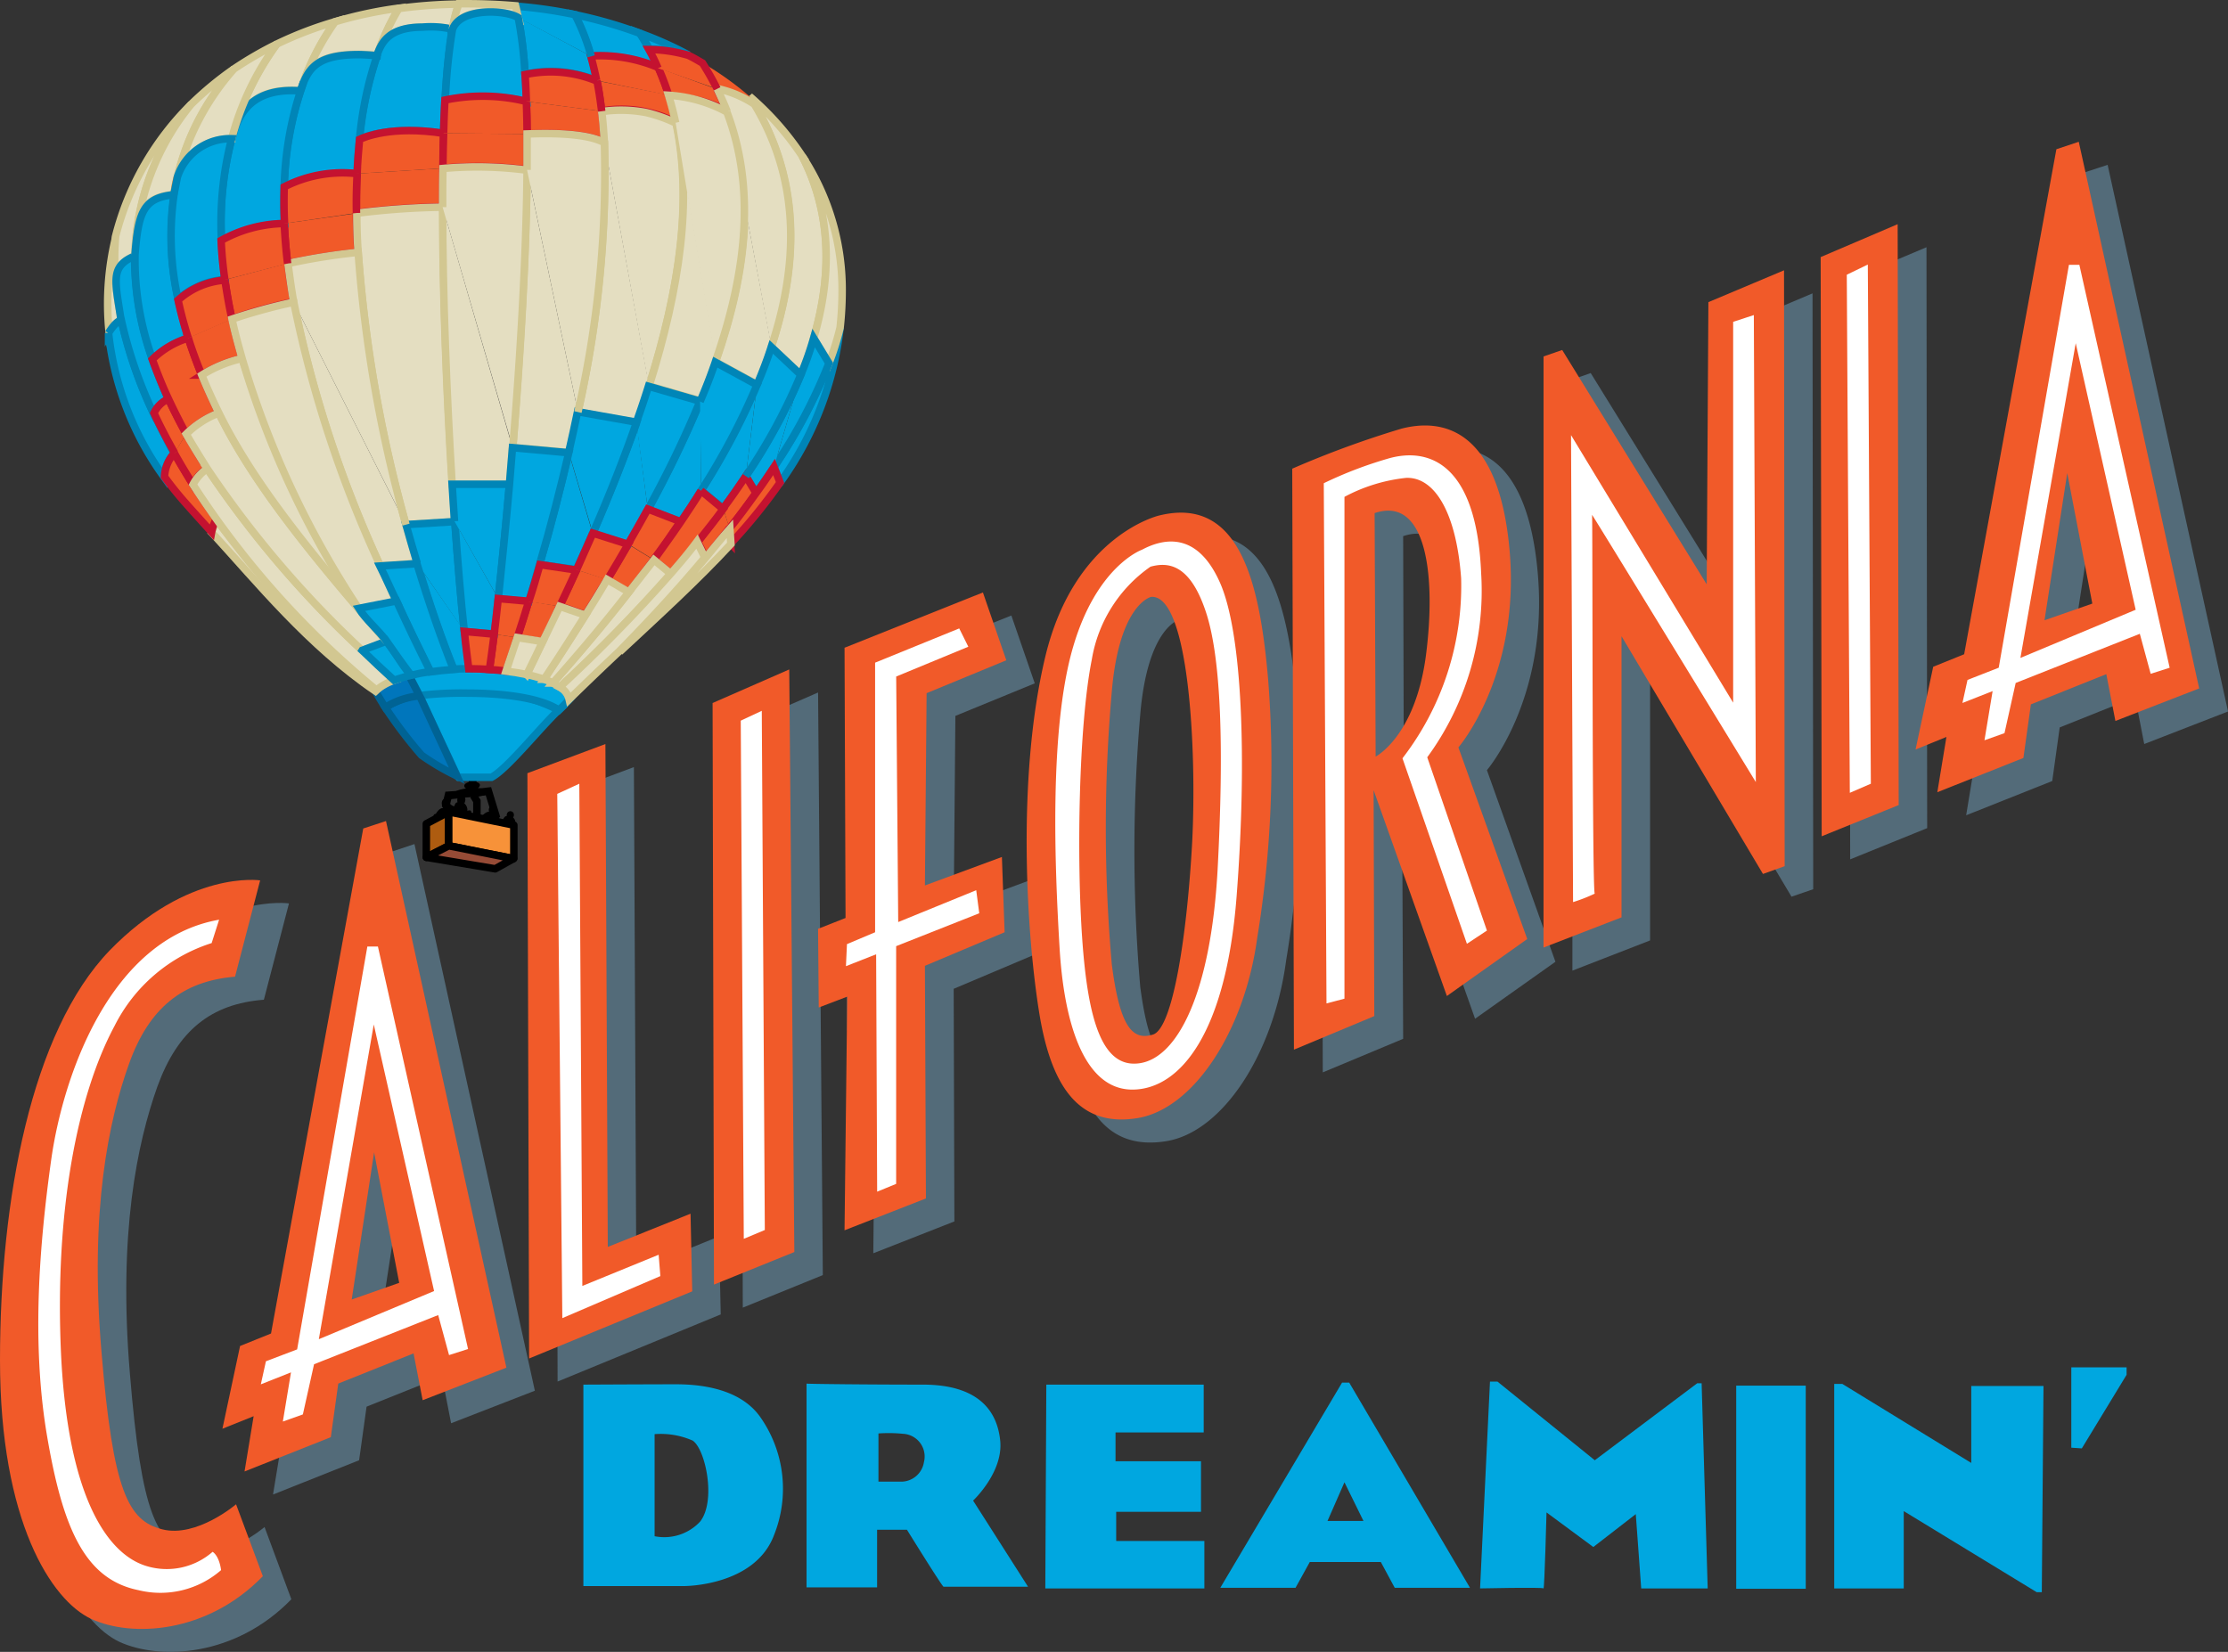 <svg xmlns="http://www.w3.org/2000/svg" width="146.923" height="108.95" viewBox="0 0 146.923 108.95">
  <rect x="0" y="0" width="146.923" height="108.95" fill="#333333" stroke="none"/>
  <g id="Group_1750" data-name="Group 1750" transform="translate(-4388 1040.248)">
    <path id="Path_587" data-name="Path 587" d="M23.922,271.741l1.655-6.352s-4.742-.716-9.931,4.63C10.435,275.387,8.4,286.436,8.4,297.037s3.355,15.835,6.017,17.065c2.662,1.208,7.627.984,11.317-2.818l-1.767-4.764s-2.594,2.214-4.853,1.655-3.265-2.483-4.026-11.765c-.783-9.282.492-15.231,1.812-18.944C18.241,273.776,20.433,272.01,23.922,271.741Z" transform="translate(4381.479 -1246.052)" fill="#536b79"/>
    <path id="Path_588" data-name="Path 588" d="M83.382,248.492,84.858,248l7.94,36.054L87.274,286.2l-.6-3.087L81.7,285.106l-.492,3.534L75.531,290.9l.6-3.646-2.035.828,1.163-5.457L77.3,281.8Zm.716,21.36-1.5,9.707,3.154-1.1Z" transform="translate(4330.473 -1232.577)" fill="#536b79"/>
    <path id="Path_589" data-name="Path 589" d="M582.56,48.192l1.5-.492L592,83.754,586.474,85.9l-.6-3.087L580.9,84.806l-.492,3.534L574.731,90.6l.6-3.646-2.035.828,1.163-5.48,2.035-.828Zm.716,21.36-1.5,9.707,3.154-1.118Z" transform="translate(3942.925 -1077.076)" fill="#536b79"/>
    <path id="Path_590" data-name="Path 590" d="M163.9,227.224l5.144-1.924.157,33.169,5.457-2.214.112,5.144-10.758,4.428Z" transform="translate(4260.758 -1214.954)" fill="#536b79"/>
    <path id="Path_591" data-name="Path 591" d="M218.5,205.514l5.077-2.214.313,38.425-5.278,2.147Z" transform="translate(4218.37 -1197.874)" fill="#536b79"/>
    <path id="Path_592" data-name="Path 592" d="M251.367,184.246l9.1-3.646,1.543,4.473-5.234,2.147-.112,12.7,5.077-1.879.157,4.965-5.234,2.214.045,15.343-5.346,2.1.157-15.41-1.879.716-.045-5.189,1.812-.716Z" transform="translate(4194.226 -1180.251)" fill="#536b79"/>
    <path id="Path_593" data-name="Path 593" d="M327.141,168.078a69.761,69.761,0,0,1-.716,17c-.828,6.2-4.2,11.317-7.9,11.921-3.713.6-5.636-1.812-6.464-6.844-.828-5.01-1.543-15.5.38-23.574,1.923-8.052,7.515-9.327,7.515-9.327C325.307,155.933,326.582,161.838,327.141,168.078ZM319.4,162.6s-2.1.447-2.594,6.24a104.76,104.76,0,0,0,0,18c.559,4.2,1.387,5.032,2.706,4.63,1.32-.38,2.259-6.576,2.594-12.7C322.444,172.663,321.885,162.442,319.4,162.6Z" transform="translate(4146.388 -1161.981)" fill="#536b79"/>
    <path id="Path_594" data-name="Path 594" d="M396.68,131.473c2.594-.671,6.4-.157,7.112,8.052.716,8.231-3.355,12.972-3.355,12.972l4.518,12.637-5.3,3.758-4.809-13.576.067,14.9-5.3,2.214-.112-38.313A74.382,74.382,0,0,1,396.68,131.473Zm-1.767,5.592.045,16.059s2.594-1.32,3.31-6.62S398.335,135.9,394.913,137.064Z" transform="translate(4085.616 -1141.949)" fill="#536b79"/>
    <path id="Path_595" data-name="Path 595" d="M463.6,91.281l1.208-.425,9.55,15.455L474.47,87.7l4.965-2.1.045,39.3-1.431.492-9.327-15.656v18.542l-5.122,1.991Z" transform="translate(4028.09 -1106.499)" fill="#536b79"/>
    <path id="Path_596" data-name="Path 596" d="M545.2,74.147,550.3,72l.045,38.313-5.077,2.058Z" transform="translate(3964.74 -1095.941)" fill="#536b79"/>
    <path id="Path_597" data-name="Path 597" d="M15.5,264.941l1.655-6.352s-4.742-.716-9.931,4.63C2.058,268.587,0,279.636,0,290.237S3.377,306.073,6.017,307.3c2.662,1.23,7.627.984,11.317-2.818l-1.767-4.742s-2.594,2.214-4.853,1.655-3.265-2.483-4.026-11.765C5.9,280.352,7.18,274.4,8.5,270.712,9.819,267,12.033,265.232,15.5,264.941Z" transform="translate(4388 -1240.772)" fill="#f15a29"/>
    <path id="Path_598" data-name="Path 598" d="M23.231,270.3l-.492,1.543a10.825,10.825,0,0,0-6.4,5.457c-2.438,4.54-3.959,12.167-3.534,21.606.447,9.439,3.042,13.241,5.636,14.024a4.588,4.588,0,0,0,4.361-.939s.425.224.559,1.208a6.087,6.087,0,0,1-5.457,1.32c-3.489-.716-4.965-3.981-6.017-10.154s-.492-12.749.268-18.206C12.92,280.678,16.006,271.575,23.231,270.3Z" transform="translate(4379.218 -1249.889)" fill="#fff"/>
    <path id="Path_599" data-name="Path 599" d="M74.882,241.692l1.5-.492,7.94,36.054L78.8,279.4l-.6-3.087-4.965,1.991-.492,3.534L67.054,284.1l.6-3.646-2.058.828,1.163-5.457L68.8,275Zm.716,21.36-1.476,9.707,3.131-1.1Z" transform="translate(4337.072 -1227.297)" fill="#f15a29"/>
    <path id="Path_600" data-name="Path 600" d="M574.082,41.392l1.476-.492,7.94,36.054L577.974,79.1l-.6-3.087L572.4,78.006l-.492,3.534L566.231,83.8l.6-3.646-2.035.828,1.163-5.457L568,74.7Zm.716,21.36-1.5,9.707,3.154-1.1Z" transform="translate(3949.524 -1071.797)" fill="#f15a29"/>
    <path id="Path_601" data-name="Path 601" d="M155.5,220.423l5.144-1.923.157,33.169,5.457-2.192.112,5.122-10.758,4.428Z" transform="translate(4267.279 -1209.675)" fill="#f15a29"/>
    <path id="Path_602" data-name="Path 602" d="M210.1,198.714l5.055-2.214.336,38.425-5.3,2.147Z" transform="translate(4224.891 -1192.595)" fill="#f15a29"/>
    <path id="Path_603" data-name="Path 603" d="M242.945,177.446l9.125-3.646,1.543,4.473-5.256,2.17-.112,12.682,5.077-1.879.179,4.965-5.256,2.214.067,15.343-5.368,2.1.179-15.41-1.879.716-.045-5.189,1.812-.716Z" transform="translate(4200.747 -1174.972)" fill="#f15a29"/>
    <path id="Path_604" data-name="Path 604" d="M318.641,161.278a70.9,70.9,0,0,1-.716,17c-.828,6.173-4.2,11.317-7.9,11.921s-5.636-1.834-6.464-6.844c-.828-5.032-1.543-15.522.38-23.574s7.515-9.327,7.515-9.327C316.829,149.133,318.1,155.038,318.641,161.278Zm-7.716-5.457s-2.1.447-2.594,6.24a102.542,102.542,0,0,0,0,18c.537,4.182,1.387,5.032,2.706,4.63,1.32-.38,2.259-6.576,2.594-12.7C313.944,165.863,313.407,155.642,310.924,155.821Z" transform="translate(4152.986 -1156.702)" fill="#f15a29"/>
    <path id="Path_605" data-name="Path 605" d="M388.2,124.773c2.594-.671,6.419-.157,7.135,8.052.716,8.231-3.377,12.972-3.377,12.972l4.54,12.637-5.3,3.758-4.831-13.576.045,14.9-5.3,2.214L381,127.412A64.509,64.509,0,0,1,388.2,124.773Zm-1.767,5.569L386.5,146.4s2.594-1.32,3.31-6.62C390.506,134.48,389.857,129.179,386.435,130.342Z" transform="translate(4092.215 -1136.748)" fill="#f15a29"/>
    <path id="Path_606" data-name="Path 606" d="M455.1,84.481l1.23-.425,9.528,15.455L465.97,80.9l4.988-2.1L471,118.1l-1.431.514-9.327-15.679v18.542l-5.144,1.991Z" transform="translate(4034.688 -1101.22)" fill="#f15a29"/>
    <path id="Path_607" data-name="Path 607" d="M536.8,67.37l5.077-2.17.067,38.313-5.077,2.058Z" transform="translate(3971.262 -1090.662)" fill="#f15a29"/>
    <path id="Path_608" data-name="Path 608" d="M84.616,278.1l5.949,26.571-1.253.4-.716-2.639-8.186,3.243-.738,3.31-1.32.47.537-3.243L76.9,307l.336-1.521,2.058-.783,4.63-26.571h.693Zm-.268,5.167-3.623,20.756,7.6-3.176Z" transform="translate(4328.3 -1255.944)" fill="#fff"/>
    <path id="Path_609" data-name="Path 609" d="M586.316,77.222l5.949,26.549-1.252.4-.716-2.639-8.186,3.243-.738,3.31-1.32.47.537-3.243-1.99.783.335-1.521,2.058-.805,4.63-26.571h.693Zm-.246,5.144-3.646,20.756,7.6-3.176Z" transform="translate(3938.811 -1099.978)" fill="#fff"/>
    <path id="Path_610" data-name="Path 610" d="M164.3,230.871l1.454-.671.2,33.124,5.032-2.058.112,1.409-6.464,2.773Z" transform="translate(4260.448 -1218.758)" fill="#fff"/>
    <path id="Path_611" data-name="Path 611" d="M218.4,209.349l1.387-.649.2,34.243-1.387.582Z" transform="translate(4218.448 -1202.066)" fill="#fff"/>
    <path id="Path_612" data-name="Path 612" d="M544.5,77.771l1.387-.671.2,34.243-1.387.6Z" transform="translate(3965.284 -1099.9)" fill="#fff"/>
    <path id="Path_613" data-name="Path 613" d="M257.474,185.608l-.6-1.208-5.547,2.259V204.44l-1.856.783-.067,1.454,1.991-.783.067,15.656,1.253-.514V205.357l5.48-2.169-.2-1.521-5.144,2.1-.134-16.193Z" transform="translate(4194.381 -1183.201)" fill="#fff"/>
    <path id="Path_614" data-name="Path 614" d="M321.981,161.446c1.5,3.31,1.812,11.742,1.118,20.733s-3.69,12.682-6.8,12.749c-3.131.067-4.563-4.071-4.876-9.371s-.693-14.314.872-19.749,4.563-6.486,4.563-6.486C318.291,158.561,320.483,158.114,321.981,161.446Zm-4.563-1.006a9.321,9.321,0,0,0-3.869,6.128c-.872,4.361-1.006,13.174-.626,18.5.38,5.3,1.32,8.5,3.8,8.119,2.505-.38,4.675-4.675,5.122-12.749.425-8.052.246-14.068-.805-17.11C319.991,160.238,318.559,160.126,317.418,160.44Z" transform="translate(4146.448 -1163.312)" fill="#fff"/>
    <path id="Path_615" data-name="Path 615" d="M390.3,135.2l.179,34.31,1.185-.313V136.1a11.053,11.053,0,0,1,4.071-1.253c1.879-.067,3.31,2.3,3.623,6.62a18.613,18.613,0,0,1-3.869,11.876l4.25,12.234,1.32-.872-3.936-11.429a18.592,18.592,0,0,0,3.556-12.122c-.313-7.56-3.69-8.32-6.2-7.56A26.849,26.849,0,0,0,390.3,135.2Z" transform="translate(4084.995 -1143.577)" fill="#fff"/>
    <path id="Path_616" data-name="Path 616" d="M463.2,99.918l.134,30.8a10.673,10.673,0,0,0,1.431-.559c-.179,0-.134-24.871-.179-24.983-.045-.134,10.8,17.625,10.8,17.625L475.255,92l-1.364.447v25.117Z" transform="translate(4028.4 -1111.468)" fill="#fff"/>
    <path id="Path_617" data-name="Path 617" d="M178.128,407.3c1.968,0,4.25.425,5.48,2.08a8.223,8.223,0,0,1,.962,7.873c-1.275,3.377-5.927,3.355-5.927,3.355H172V407.322S176.182,407.3,178.128,407.3Zm-1.431,3.288v6.732a3.229,3.229,0,0,0,3-.962c1.074-1.364.358-4.786-.492-5.346A5.226,5.226,0,0,0,176.7,410.588Z" transform="translate(4254.47 -1356.247)" fill="none"/>
    <path id="Path_618" data-name="Path 618" d="M245.472,407.167c3.579,0,4.9,1.655,5.1,3.713.2,2.08-1.789,3.936-1.789,3.936l3.623,5.681h-5.569c-.089,0-2.416-3.758-2.416-3.758h-1.968v3.8H237.8V407.1C237.822,407.122,241.893,407.167,245.472,407.167Zm-2.93,3.221v3.176h1.588a1.521,1.521,0,0,0,1.409-1.275,1.5,1.5,0,0,0-1.387-1.879A9.346,9.346,0,0,0,242.542,410.388Z" transform="translate(4203.387 -1356.092)" fill="none"/>
    <path id="Path_619" data-name="Path 619" d="M308.267,407.4h10.378v3.154H312.83v1.9h5.636v3.333h-5.592v1.924h5.815v3.131H308.2Z" transform="translate(4148.732 -1356.325)" fill="none"/>
    <path id="Path_620" data-name="Path 620" d="M367.829,406.8h.47l7.962,13.532H371.3l-.917-1.7H365.7l-.939,1.7H359.8Zm.157,6.576-1.118,2.55h2.371Z" transform="translate(4108.673 -1355.859)" fill="none"/>
    <path id="Path_621" data-name="Path 621" d="M437.049,406.5h.492l6.419,5.189,6.755-5.077h.291l.4,13.531h-4.384l-.358-4.9-2.8,2.169-3.086-2.281s-.134,5.1-.2,5.01c-.045-.089-4.182,0-4.182,0Z" transform="translate(4049.206 -1355.626)" fill="none"/>
    <rect id="Rectangle_528" data-name="Rectangle 528" width="4.585" height="13.397" transform="translate(4502.493 -948.858)" fill="none"/>
    <path id="Path_622" data-name="Path 622" d="M540.8,407.2h.537l8.5,5.211v-5.077H554.6l-.112,13.6h-.336l-8.767-5.346v5.1H540.8Z" transform="translate(3968.156 -1356.17)" fill="none"/>
    <path id="Path_623" data-name="Path 623" d="M610.7,407.6v-5.3h3.646v.492l-2.952,4.853Z" transform="translate(3913.89 -1352.365)" fill="none"/>
    <path id="Path_624" data-name="Path 624" d="M178.128,407.3c1.968,0,4.25.425,5.48,2.08a8.223,8.223,0,0,1,.962,7.873c-1.275,3.377-5.927,3.355-5.927,3.355H172V407.322S176.182,407.3,178.128,407.3Zm-1.431,3.288v6.732a3.229,3.229,0,0,0,3-.962c1.074-1.364.358-4.786-.492-5.346A5.226,5.226,0,0,0,176.7,410.588Z" transform="translate(4254.47 -1356.247)" fill="#00a7e0"/>
    <path id="Path_625" data-name="Path 625" d="M245.472,407.167c3.579,0,4.9,1.655,5.1,3.713.2,2.08-1.789,3.936-1.789,3.936l3.623,5.681h-5.569c-.089,0-2.416-3.758-2.416-3.758h-1.968v3.8H237.8V407.1C237.822,407.122,241.893,407.167,245.472,407.167Zm-2.93,3.221v3.176h1.588a1.521,1.521,0,0,0,1.409-1.275,1.5,1.5,0,0,0-1.387-1.879A9.346,9.346,0,0,0,242.542,410.388Z" transform="translate(4203.387 -1356.092)" fill="#00a7e0"/>
    <path id="Path_626" data-name="Path 626" d="M308.267,407.4h10.378v3.154H312.83v1.9h5.636v3.333h-5.592v1.924h5.815v3.131H308.2Z" transform="translate(4148.732 -1356.325)" fill="#00a7e0"/>
    <path id="Path_627" data-name="Path 627" d="M367.829,406.8h.47l7.962,13.532H371.3l-.917-1.7H365.7l-.939,1.7H359.8Zm.157,6.576-1.118,2.55h2.371Z" transform="translate(4108.673 -1355.859)" fill="#00a7e0"/>
    <path id="Path_628" data-name="Path 628" d="M437.049,406.5h.492l6.419,5.189,6.755-5.077h.291l.4,13.531h-4.384l-.358-4.9-2.8,2.169-3.086-2.281s-.134,5.1-.2,5.01c-.045-.089-4.182,0-4.182,0Z" transform="translate(4049.206 -1355.626)" fill="#00a7e0"/>
    <rect id="Rectangle_529" data-name="Rectangle 529" width="4.585" height="13.397" transform="translate(4502.493 -948.858)" fill="#00a7e0"/>
    <path id="Path_629" data-name="Path 629" d="M540.8,407.2h.537l8.5,5.211v-5.077H554.6l-.112,13.6h-.336l-8.767-5.346v5.1H540.8Z" transform="translate(3968.156 -1356.17)" fill="#00a7e0"/>
    <path id="Path_630" data-name="Path 630" d="M610.7,407.6v-5.3h3.646v.492l-2.952,4.853Z" transform="translate(3913.89 -1352.365)" fill="#00a7e0"/>
    <path id="Path_631" data-name="Path 631" d="M133.312,232.691l.224.358v1.409m-1.23-1.834-.649.045-.157.649,1.968,1.923,1.32-1.23-.492-1.61-1.991.224Z" transform="translate(4285.912 -1220.466)" fill="none" stroke="#000" stroke-width="0.495"/>
    <path id="Path_632" data-name="Path 632" d="M135.543,228.55a.271.271,0,0,0,.134-.2c0-.089-.089-.157-.224-.2V227.7h-.514v.447c-.179.067-.313.157-.291.268,0,.067.045.112.112.157-.447.067-.76.179-.76.313,0,.157.537.268,1.185.246s1.163-.179,1.163-.358c-.022-.089-.358-.2-.805-.224Z" transform="translate(4283.971 -1216.817)"/>
    <path id="Path_633" data-name="Path 633" d="M127.937,235.333c-.089-.089-.2-.425.045-.425.022-.045.246-.425.492-.38-.089-.089-.2-.492.067-.626.089-.045.447-.022.335.4a1.6,1.6,0,0,1,.313.112c.045-.112.089-.268.224-.268-.045-.157-.022-.447.246-.447.38.022.268.4.2.514a.56.56,0,0,1,.2.492c.358-.134.313.2.067.559l.626.134c.045-.134.492-.671.738-.626-.134-.559.649-.6.537.022a.756.756,0,0,1,.134.447.51.51,0,0,1,.246.067c.045-.157.179-.291.246-.246-.022-.537.671-.358.425.089.246.2.2.626-.38.693l-4.764-.514Z" transform="translate(4288.759 -1221.475)"/>
    <path id="Path_634" data-name="Path 634" d="M127.176,238.5l-1.476.783V241.5l1.476-.76Z" transform="translate(4290.414 -1225.201)" fill="#ae5c10" stroke="#000" stroke-linejoin="round" stroke-width="0.495"/>
    <path id="Path_635" data-name="Path 635" d="M136.572,241.587l.022-.022v-2.192L132.3,238.5v2.237Z" transform="translate(4285.291 -1225.201)" fill="#f79239" stroke="#000" stroke-linejoin="round" stroke-width="0.495"/>
    <path id="Path_636" data-name="Path 636" d="M127.176,248.5l-1.476.76,4.54.76,1.208-.671Z" transform="translate(4290.414 -1232.965)" fill="#964b36" stroke="#000" stroke-linejoin="round" stroke-width="0.495"/>
    <g id="Group_758" data-name="Group 758" transform="translate(4395.103 -1040)">
      <path id="Path_637" data-name="Path 637" d="M68.366,13.216c.268-.984.783-3.467,4.518-3.176.067-.2.134-.38.2-.582A16.74,16.74,0,0,1,75.165,5.5a24.519,24.519,0,0,0-3.847,1.476,18.151,18.151,0,0,0-2.952,6.24Z" transform="translate(-60.17 -4.315)" fill="#e4dec1" stroke="#d2c791" stroke-width="0.495"/>
      <path id="Path_638" data-name="Path 638" d="M93.146,4.542c.291,0,.917.045,1.208.067a.318.318,0,0,0,.045-.134A15.139,15.139,0,0,1,95.785,1.5a26.879,26.879,0,0,0-4.2.895A16.739,16.739,0,0,0,89.5,6.353c.47-1.141,1.208-1.812,3.646-1.812Z" transform="translate(-76.585 -1.209)" fill="#e4dec1" stroke="#d2c791" stroke-width="0.495"/>
      <path id="Path_639" data-name="Path 639" d="M127.112,202.6a18.547,18.547,0,0,0-3.511.313l2.505,5.346.089.09h2.17c1.029-.537,3.176-3.243,4.428-4.429a12.169,12.169,0,0,0-5.681-1.32Z" transform="translate(-103.058 -157.331)" fill="#00a7e0" stroke="#0085b7" stroke-width="0.495"/>
      <path id="Path_640" data-name="Path 640" d="M113.6,204.828a28.849,28.849,0,0,0,2.393,3.154,15.88,15.88,0,0,0,2.326,1.364L115.837,204a5.923,5.923,0,0,0-2.237.828Z" transform="translate(-95.295 -158.418)" fill="#0076bc" stroke="#006394" stroke-width="0.495"/>
      <path id="Path_641" data-name="Path 641" d="M123.715,194.8a17.52,17.52,0,0,0-4.115.335l.917,1.767a23.138,23.138,0,0,1,3.2-.157c1.566,0,4.54.157,5.994,1.118.492-.47.805-.828.805-.828-.246-2.013-4.719-2.237-6.8-2.237Z" transform="translate(-99.953 -151.275)" fill="#00a7e0" stroke="#0085b7" stroke-width="0.495"/>
      <path id="Path_642" data-name="Path 642" d="M110.7,197.854c.179.313.4.693.649,1.074a5,5,0,0,1,2.259-.76l-.917-1.767c-.984.246-1.767.671-1.991,1.454Z" transform="translate(-93.043 -152.518)" fill="#0076bc" stroke="#006394" stroke-width="0.495"/>
      <path id="Path_643" data-name="Path 643" d="M152.8,4.2a28.458,28.458,0,0,1,.447,3.758,7.774,7.774,0,0,1,4.742.425c-.112-.559-.246-1.1-.38-1.61" transform="translate(-125.727 -3.305)" fill="#00a7e0" stroke="#0085b7" stroke-width="0.495"/>
      <path id="Path_644" data-name="Path 644" d="M144.613,186.1c-.112.917-.224,1.7-.313,2.326.38.022.738.067,1.1.112l.738-2.214" transform="translate(-119.128 -144.521)" fill="#f15a29" stroke="#c41230" stroke-width="0.495"/>
      <path id="Path_645" data-name="Path 645" d="M155.2,29c.022.693.045,1.409.045,2.147.537-.022,3.78-.2,5.1.582-.045-.716-.089-1.409-.179-2.08" transform="translate(-127.59 -22.559)" fill="#f15a29" stroke="#c41230" stroke-width="0.495"/>
      <path id="Path_646" data-name="Path 646" d="M152.139,49.2c-.045,5.614-.47,12.3-.939,18.3l3.713.335c.2-.895.4-1.789.582-2.662" transform="translate(-124.485 -38.241)" fill="#e4dec1" stroke="#d2c791" stroke-width="0.495"/>
      <path id="Path_647" data-name="Path 647" d="M86.6,88.2a79.555,79.555,0,0,0,5.7,17.379l2.438-.157q-.369-1.241-.738-2.55" transform="translate(-74.334 -68.518)" fill="#e4dec1" stroke="#d2c791" stroke-width="0.495"/>
      <path id="Path_648" data-name="Path 648" d="M174.321,5.681c-.2-.358-.4-.716-.626-1.051A30.087,30.087,0,0,0,169.4,3.4a14.686,14.686,0,0,1,1.074,2.751,9.861,9.861,0,0,1,4.451.76,12.525,12.525,0,0,0-.6-1.23Z" transform="translate(-138.614 -2.684)" fill="#00a7e0" stroke="#0085b7" stroke-width="0.495"/>
      <path id="Path_649" data-name="Path 649" d="M161.023,132.6c-.559,2.393-1.185,4.853-1.923,7.359l2.416.358q.57-1.208,1.074-2.416" transform="translate(-130.618 -102.987)" fill="#00a7e0" stroke="#0085b7" stroke-width="0.495"/>
      <path id="Path_650" data-name="Path 650" d="M179.344,18.163a18.147,18.147,0,0,0-.693-1.834,9.821,9.821,0,0,0-4.451-.76c.134.514.268,1.051.38,1.61" transform="translate(-142.341 -12.124)" fill="#f15a29" stroke="#c41230" stroke-width="0.495"/>
      <path id="Path_651" data-name="Path 651" d="M176,22.9c.134.626.224,1.3.313,1.991a7.889,7.889,0,0,1,4.9.76q-.2-.906-.47-1.812" transform="translate(-143.738 -17.823)" fill="#f15a29" stroke="#c41230" stroke-width="0.495"/>
      <path id="Path_652" data-name="Path 652" d="M153.26,176.4c-.246.783-.492,1.588-.76,2.393l1.677.291c.38-.783.76-1.566,1.118-2.348" transform="translate(-125.494 -136.991)" fill="#f15a29" stroke="#c41230" stroke-width="0.495"/>
      <path id="Path_653" data-name="Path 653" d="M180.509,49.785c2.058-6.486,2.863-12.324,1.789-17.356a9.756,9.756,0,0,0-1.946-.693,8.7,8.7,0,0,0-2.952-.067c.089.671.134,1.364.179,2.08" transform="translate(-144.825 -24.556)" fill="#e4dec1" stroke="#d2c791" stroke-width="0.495"/>
      <path id="Path_654" data-name="Path 654" d="M172.145,41.2A71.989,71.989,0,0,1,170.4,58.959l3.892.693c.291-.805.559-1.61.805-2.393" transform="translate(-139.391 -32.03)" fill="#e4dec1" stroke="#d2c791" stroke-width="0.495"/>
      <path id="Path_655" data-name="Path 655" d="M114.352,1.821a7.1,7.1,0,0,1,1.968.134A9.242,9.242,0,0,1,116.746.3a32.306,32.306,0,0,0-3.959.291A15.14,15.14,0,0,0,111.4,3.565c.268-.671.693-1.745,2.952-1.745Z" transform="translate(-93.587 -0.278)" fill="#e4dec1" stroke="#d2c791" stroke-width="0.495"/>
      <path id="Path_656" data-name="Path 656" d="M111.559,11.847c.112-1.856.268-3.444.47-4.675a6.332,6.332,0,0,0-1.968-.134c-2.259,0-2.684,1.074-2.952,1.745a25.312,25.312,0,0,0-1.208,5.659c.268-.134,2.08-.939,5.547-.4.045-.76.089-1.5.112-2.192Z" transform="translate(-89.317 -5.495)" fill="#00a7e0" stroke="#0085b7" stroke-width="0.495"/>
      <path id="Path_657" data-name="Path 657" d="M105.145,49.058c-.045.85-.045,1.722-.045,2.594a49.943,49.943,0,0,1,5.681-.4c0-.872,0-1.722.022-2.55" transform="translate(-88.696 -37.852)" fill="#f15a29" stroke="#c41230" stroke-width="0.495"/>
      <path id="Path_658" data-name="Path 658" d="M88.765,20.559A23.884,23.884,0,0,1,89.973,14.9a.318.318,0,0,0-.045.134c-.268-.022-.917-.067-1.208-.067-2.438,0-3.176.693-3.646,1.834A21.066,21.066,0,0,0,83.8,23.712a8.647,8.647,0,0,1,4.809-.872c.022-.783.089-1.543.157-2.281Z" transform="translate(-72.16 -11.612)" fill="#00a7e0" stroke="#0085b7" stroke-width="0.495"/>
      <path id="Path_659" data-name="Path 659" d="M123,165.2c.805,2.662,1.633,5.055,2.416,6.978.335-.022.649-.022,1.006-.022-.089-.716-.2-1.543-.291-2.46" transform="translate(-102.592 -128.296)" fill="#00a7e0" stroke="#0085b7" stroke-width="0.495"/>
      <path id="Path_660" data-name="Path 660" d="M110.959,40.07c.022-.805.022-1.566.045-2.3-3.467-.537-5.278.268-5.547.4-.067.738-.134,1.5-.157,2.259" transform="translate(-88.851 -29.223)" fill="#f15a29" stroke="#c41230" stroke-width="0.495"/>
      <path id="Path_661" data-name="Path 661" d="M221.313,28.014c2.885,4.831,3.019,10.221,1.118,16.014l1.946,1.834a24.121,24.121,0,0,0,.85-2.416h0c1.3-4.429,1.074-8.454-.76-12.011A19.133,19.133,0,0,0,221,27.5c.112.179.224.358.313.514Z" transform="translate(-178.673 -21.394)" fill="#e4dec1" stroke="#d2c791" stroke-width="0.495"/>
      <path id="Path_662" data-name="Path 662" d="M210.39,112.5a50.33,50.33,0,0,1-3.69,6.978l1.454,1.185c.537-.716,1.029-1.431,1.5-2.125" transform="translate(-167.572 -87.383)" fill="#00a7e0" stroke="#0085b7" stroke-width="0.495"/>
      <path id="Path_663" data-name="Path 663" d="M180.387,159.6c-.447.783-.917,1.566-1.387,2.348l1.431.828c.559-.716,1.1-1.431,1.633-2.147" transform="translate(-146.067 -123.948)" fill="#f15a29" stroke="#c41230" stroke-width="0.495"/>
      <path id="Path_664" data-name="Path 664" d="M210.522,20.329c-.112-.179-.2-.335-.313-.514A21.515,21.515,0,0,0,207.1,17.6c.358.559.671,1.141.962,1.7a7.051,7.051,0,0,1,2.46,1.029Z" transform="translate(-167.882 -13.708)" fill="#f15a29"/>
      <path id="Path_665" data-name="Path 665" d="M83.8,62.671c.045.872.112,1.745.224,2.639a41.5,41.5,0,0,1,4.63-.738c-.045-.872-.089-1.722-.089-2.572" transform="translate(-72.16 -48.178)" fill="#f15a29" stroke="#c41230" stroke-width="0.495"/>
      <path id="Path_666" data-name="Path 666" d="M211.76,32.1c1.856,4.876,1.387,10.356-.76,16.484l2.751,1.5q.537-1.241.939-2.483" transform="translate(-170.91 -24.965)" fill="#e4dec1" stroke="#d2c791" stroke-width="0.495"/>
      <path id="Path_667" data-name="Path 667" d="M156.988,4.21a14.1,14.1,0,0,0-1.074-2.751A30.532,30.532,0,0,0,152,.9a6.354,6.354,0,0,1,.179.76" transform="translate(-125.106 -0.743)" fill="#00a7e0" stroke="#0085b7" stroke-width="0.495"/>
      <path id="Path_668" data-name="Path 668" d="M105.289,63.171a90.855,90.855,0,0,0,3.154,17.96l3.221-.2c-.067-.805-.112-1.61-.157-2.438h0c-.38-5.86-.626-12.525-.626-18.3a49.942,49.942,0,0,0-5.681.4c0,.828.022,1.7.089,2.572Z" transform="translate(-88.773 -46.777)" fill="#e4dec1" stroke="#d2c791" stroke-width="0.495"/>
      <path id="Path_669" data-name="Path 669" d="M194.544,117.4a76.033,76.033,0,0,1-3.444,7.135l2.147.828c.47-.693.917-1.387,1.342-2.058" transform="translate(-155.461 -91.187)" fill="#00a7e0" stroke="#0085b7" stroke-width="0.495"/>
      <path id="Path_670" data-name="Path 670" d="M166.118,167.1c-.358.805-.738,1.588-1.118,2.393l1.7.582c.492-.783.962-1.566,1.431-2.326" transform="translate(-135.198 -129.771)" fill="#f15a29" stroke="#c41230" stroke-width="0.495"/>
      <path id="Path_671" data-name="Path 671" d="M123.547,160.147c-.224-2.035-.425-4.518-.626-7.247l-3.221.2q.369,1.308.738,2.55" transform="translate(-100.03 -118.747)" fill="#00a7e0" stroke="#0085b7" stroke-width="0.495"/>
      <path id="Path_672" data-name="Path 672" d="M193.189,35.3c1.074,5.032.246,10.87-1.789,17.356l3.4.984c.358-.872.693-1.745,1.006-2.594" transform="translate(-155.694 -27.449)" fill="#e4dec1" stroke="#d2c791" stroke-width="0.495"/>
      <path id="Path_673" data-name="Path 673" d="M194.1,19.1a18.151,18.151,0,0,1,.693,1.834c.47.045,2.8.268,3.847,1.1-.2-.514-.425-1.029-.671-1.521" transform="translate(-157.79 -14.873)" fill="#f15a29" stroke="#c41230" stroke-width="0.495"/>
      <path id="Path_674" data-name="Path 674" d="M191.9,10.331A24.368,24.368,0,0,0,188.7,8.9c.224.335.425.693.626,1.051a8.654,8.654,0,0,1,2.572.38Z" transform="translate(-153.598 -6.954)" fill="#00a7e0" stroke="#0085b7" stroke-width="0.495"/>
      <path id="Path_675" data-name="Path 675" d="M214.979,42.243c1.923-5.793,1.789-11.183-1.118-16.014A7.224,7.224,0,0,0,211.4,25.2c.246.514.47,1.006.671,1.521" transform="translate(-171.221 -19.608)" fill="#e4dec1" stroke="#d2c791" stroke-width="0.495"/>
      <path id="Path_676" data-name="Path 676" d="M133.4,1.877C133.914.4,136.934.6,137.739,1.095c-.067-.268-.112-.514-.179-.76Q135.983.2,134.339.2h-.514a8.28,8.28,0,0,0-.425,1.677Z" transform="translate(-110.666 -0.2)" fill="#e4dec1" stroke="#d2c791" stroke-width="0.495"/>
      <path id="Path_677" data-name="Path 677" d="M195.8,16.294a18.338,18.338,0,0,0-.962-1.7c-.313-.179-.6-.358-.939-.514a9.41,9.41,0,0,0-2.594-.38,12.525,12.525,0,0,1,.6,1.23" transform="translate(-155.616 -10.681)" fill="#f15a29" stroke="#c41230" stroke-width="0.495"/>
      <path id="Path_678" data-name="Path 678" d="M200.187,44.78c2.147-6.128,2.617-11.608.76-16.484a9.243,9.243,0,0,0-3.847-1.1q.268.872.47,1.812" transform="translate(-160.119 -21.161)" fill="#e4dec1" stroke="#d2c791" stroke-width="0.495"/>
      <path id="Path_679" data-name="Path 679" d="M188.36,121.119a71.029,71.029,0,0,0,3.444-7.135l-3.4-.984c-.246.783-.514,1.588-.805,2.393" transform="translate(-152.744 -87.771)" fill="#00a7e0" stroke="#0085b7" stroke-width="0.495"/>
      <path id="Path_680" data-name="Path 680" d="M177.685,123.7c-.828,2.348-1.812,4.786-2.885,7.314l2.326.738c.447-.783.872-1.543,1.3-2.3" transform="translate(-142.807 -96.078)" fill="#00a7e0" stroke="#0085b7" stroke-width="0.495"/>
      <path id="Path_681" data-name="Path 681" d="M231.823,98.048h0a35.236,35.236,0,0,1-3.623,6.844l.4,1.029A21.619,21.619,0,0,0,232.561,95.7q-.3,1.141-.738,2.348Z" transform="translate(-184.263 -74.34)" fill="#00a7e0" stroke="#0085b7" stroke-width="0.495"/>
      <path id="Path_682" data-name="Path 682" d="M32.661,74.247c-.022-.089-.022-.179-.045-.291A17.6,17.6,0,0,1,32.3,68.7a18.508,18.508,0,0,0-.447,6.374,1.613,1.613,0,0,1,.805-.828Z" transform="translate(-31.756 -53.379)" fill="#e4dec1" stroke="#d2c791" stroke-width="0.495"/>
      <path id="Path_683" data-name="Path 683" d="M62.713,152.3l-.313.85.022.022c3.019,3.288,6.374,7.448,10.781,10.445l.067-.067s-7.582-7.09-10.557-11.25Z" transform="translate(-55.546 -118.281)" fill="#e4dec1" stroke="#d2c791" stroke-width="0.495"/>
      <path id="Path_684" data-name="Path 684" d="M34.975,98.641A29.254,29.254,0,0,1,32.783,92.2c.022.089.022.179.045.291-.268.067-.6.47-.828.85a19.825,19.825,0,0,0,3.668,9.506,2.478,2.478,0,0,1,.649-1.566c-.47-.895-.917-1.767-1.342-2.639Z" transform="translate(-31.945 -71.623)" fill="#00a7e0" stroke="#0085b7" stroke-width="0.495"/>
      <path id="Path_685" data-name="Path 685" d="M50.379,134.78c-.425-.693-.85-1.387-1.23-2.08a2.478,2.478,0,0,0-.649,1.566c.4.559.85,1.118,1.32,1.655.514.582,1.118,1.253,1.789,1.991a2.843,2.843,0,0,1,.313-.872c-.537-.738-1.051-1.5-1.543-2.259Z" transform="translate(-44.755 -103.065)" fill="#f15a29" stroke="#c41230" stroke-width="0.495"/>
      <path id="Path_686" data-name="Path 686" d="M51.4,128.275c.38.693.805,1.387,1.23,2.08a2.221,2.221,0,0,1,.939-1.051c-.492-.76-.962-1.543-1.387-2.3" transform="translate(-47.006 -98.64)" fill="#f15a29" stroke="#c41230" stroke-width="0.495"/>
      <path id="Path_687" data-name="Path 687" d="M169.288,128.507q1.644-3.758,2.885-7.314l-3.892-.693c-.179.872-.38,1.767-.582,2.662" transform="translate(-137.295 -93.593)" fill="#00a7e0" stroke="#0085b7" stroke-width="0.495"/>
      <path id="Path_688" data-name="Path 688" d="M34.2,43.757c-.38-2.393-.671-3.265.939-3.959v-.112A16.346,16.346,0,0,1,38.85,29.8a18.76,18.76,0,0,0-4.988,8.7,17.629,17.629,0,0,0,.335,5.256Z" transform="translate(-33.338 -23.18)" fill="#e4dec1" stroke="#d2c791" stroke-width="0.495"/>
      <path id="Path_689" data-name="Path 689" d="M68.061,149.288A68.462,68.462,0,0,1,57.839,137.3a2.783,2.783,0,0,0-.939,1.051A58.723,58.723,0,0,0,69,151.905a3.531,3.531,0,0,1,1.163-.649l-2.1-1.968Z" transform="translate(-51.276 -106.636)" fill="#e4dec1" stroke="#d2c791" stroke-width="0.495"/>
      <path id="Path_690" data-name="Path 690" d="M36.625,81.011A19.847,19.847,0,0,1,35.462,74.1v.112c-1.588.671-1.3,1.566-.939,3.959a29.255,29.255,0,0,0,2.192,6.441,1.984,1.984,0,0,1,.962-.939c-.4-.917-.738-1.789-1.051-2.662Z" transform="translate(-33.686 -57.571)" fill="#00a7e0" stroke="#0085b7" stroke-width="0.495"/>
      <path id="Path_691" data-name="Path 691" d="M237.26,57.111l1.006,1.655a17.641,17.641,0,0,0,.738-2.348,22.588,22.588,0,0,0,.134-2.505A16.048,16.048,0,0,0,236.5,45.1c1.834,3.534,2.058,7.582.76,12.011Z" transform="translate(-190.707 -35.058)" fill="#e4dec1" stroke="#d2c791" stroke-width="0.495"/>
      <path id="Path_692" data-name="Path 692" d="M47.525,119c-.425-.783-.828-1.543-1.163-2.3a1.882,1.882,0,0,0-.962.939c.4.872.872,1.767,1.364,2.639" transform="translate(-42.348 -90.643)" fill="#f15a29" stroke="#c41230" stroke-width="0.495"/>
      <path id="Path_693" data-name="Path 693" d="M228.2,107.3a35.236,35.236,0,0,0,3.623-6.844L230.817,98.8a20.741,20.741,0,0,1-.85,2.416" transform="translate(-184.263 -76.747)" fill="#00a7e0" stroke="#0085b7" stroke-width="0.495"/>
      <path id="Path_694" data-name="Path 694" d="M223.523,109.6a37.439,37.439,0,0,1-3.623,6.687l.671,1.118c.425-.582.805-1.141,1.185-1.722" transform="translate(-177.819 -85.131)" fill="#00a7e0" stroke="#0085b7" stroke-width="0.495"/>
      <path id="Path_695" data-name="Path 695" d="M213.625,142.944c.626-.783,1.208-1.566,1.745-2.326L214.7,139.5c-.47.693-.962,1.409-1.5,2.125" transform="translate(-172.618 -108.344)" fill="#f15a29" stroke="#c41230" stroke-width="0.495"/>
      <path id="Path_696" data-name="Path 696" d="M207.377,149.1c-.537.716-1.1,1.454-1.677,2.17l.514,1.051c.559-.649,1.074-1.3,1.588-1.946" transform="translate(-166.795 -115.797)" fill="#f15a29" stroke="#c41230" stroke-width="0.495"/>
      <path id="Path_697" data-name="Path 697" d="M42.372,27.675c0-.045.022-.089.022-.134a5.712,5.712,0,0,1,.2-1.006A16.2,16.2,0,0,1,46.331,19.4a22.271,22.271,0,0,0-2.818,2.326A16.319,16.319,0,0,0,39.8,31.634c.2-2.841.537-3.758,2.572-3.959Z" transform="translate(-38.001 -15.106)" fill="#e4dec1" stroke="#d2c791" stroke-width="0.495"/>
      <path id="Path_698" data-name="Path 698" d="M51.4,52.306a8.013,8.013,0,0,1,.2-1.006,6.676,6.676,0,0,0-.2,1.006Z" transform="translate(-47.006 -39.871)" fill="none" stroke="#f79239" stroke-width="0.495"/>
      <path id="Path_699" data-name="Path 699" d="M42.638,63.434a18.728,18.728,0,0,1-.268-6.934c-2.035.2-2.371,1.118-2.594,3.959a19.341,19.341,0,0,0,1.163,6.911,5.522,5.522,0,0,1,2.371-1.409,19.291,19.291,0,0,1-.671-2.527Z" transform="translate(-37.976 -43.908)" fill="#00a7e0" stroke="#0085b7" stroke-width="0.495"/>
      <path id="Path_700" data-name="Path 700" d="M45.974,102.826c.358.76.738,1.521,1.163,2.3a6.125,6.125,0,0,1,2.147-1.387c-.4-.828-.783-1.655-1.118-2.483a.069.069,0,0,1-.045.022.069.069,0,0,0,.045-.022c-.335-.828-.626-1.655-.895-2.46a5.76,5.76,0,0,0-2.371,1.409c.313.85.649,1.722,1.074,2.617Z" transform="translate(-41.96 -76.747)" fill="#f15a29" stroke="#c41230" stroke-width="0.495"/>
      <path id="Path_701" data-name="Path 701" d="M219.9,109.922a37.437,37.437,0,0,0,3.623-6.687l-1.946-1.834q-.4,1.241-.939,2.483" transform="translate(-177.819 -78.765)" fill="#00a7e0" stroke="#0085b7" stroke-width="0.495"/>
      <path id="Path_702" data-name="Path 702" d="M66.3,77.8a25.906,25.906,0,0,0,.47,2.572A33.237,33.237,0,0,1,70.84,79.25c-.157-.85-.291-1.7-.38-2.55" transform="translate(-58.574 -59.59)" fill="#f15a29" stroke="#c41230" stroke-width="0.495"/>
      <path id="Path_703" data-name="Path 703" d="M56.287,124.568a68.462,68.462,0,0,0,10.221,11.988l1.61-.582C63.6,130.741,59.44,125.8,57.047,120.9a6.124,6.124,0,0,0-2.147,1.387c.425.738.895,1.5,1.387,2.281Z" transform="translate(-49.724 -93.904)" fill="#e4dec1" stroke="#d2c791" stroke-width="0.495"/>
      <path id="Path_704" data-name="Path 704" d="M69.335,30.211A22.3,22.3,0,0,1,70.61,23.3c-.067.179-.134.38-.2.582-3.735-.291-4.25,2.192-4.518,3.176h-.022a21.547,21.547,0,0,0-.671,6.71,8.745,8.745,0,0,1,4.16-1.118,22.3,22.3,0,0,1-.022-2.438Z" transform="translate(-57.695 -18.133)" fill="#00a7e0" stroke="#0085b7" stroke-width="0.495"/>
      <path id="Path_705" data-name="Path 705" d="M92.683,91.46A90.856,90.856,0,0,1,89.53,73.5a41.508,41.508,0,0,0-4.63.738c.112.828.224,1.7.38,2.55" transform="translate(-73.014 -57.106)" fill="#e4dec1" stroke="#d2c791" stroke-width="0.495"/>
      <path id="Path_706" data-name="Path 706" d="M106.8,188.8c.671.649,1.387,1.32,2.1,1.968.246-.089.805-.246,1.1-.335-.626-.693-1.006-1.521-1.61-2.237l-1.588.6Z" transform="translate(-90.016 -146.152)" fill="#00a7e0" stroke="#0085b7" stroke-width="0.495"/>
      <path id="Path_707" data-name="Path 707" d="M55.5,94.353c.246.805.559,1.633.895,2.46a8.332,8.332,0,0,1,2.662-1.1q-.4-1.308-.671-2.617" transform="translate(-50.189 -72.322)" fill="#f15a29" stroke="#c41230" stroke-width="0.495"/>
      <path id="Path_708" data-name="Path 708" d="M55.879,18.34a18.628,18.628,0,0,1,2.975-6.24,24.459,24.459,0,0,0-2.818,1.633A16.555,16.555,0,0,0,52.3,20.868a3.657,3.657,0,0,1,3.579-2.527Z" transform="translate(-47.705 -9.438)" fill="#e4dec1" stroke="#d2c791" stroke-width="0.495"/>
      <path id="Path_709" data-name="Path 709" d="M60.618,108.379c2.393,4.9,6.553,9.841,11.071,15.075h0c-.514-.716-1.006-1.454-1.476-2.17l-.067.022.067-.022A64.035,64.035,0,0,1,62.162,104.8a8.332,8.332,0,0,0-2.662,1.1c.335.828.716,1.655,1.118,2.483Z" transform="translate(-53.295 -81.405)" fill="#e4dec1" stroke="#d2c791" stroke-width="0.495"/>
      <path id="Path_710" data-name="Path 710" d="M206.467,114.377a45.947,45.947,0,0,0,3.69-6.978l-2.751-1.5c-.291.85-.626,1.722-1.006,2.594" transform="translate(-167.339 -82.259)" fill="#00a7e0" stroke="#0085b7" stroke-width="0.495"/>
      <path id="Path_711" data-name="Path 711" d="M53.742,46.71A22.238,22.238,0,0,1,54.413,40a3.657,3.657,0,0,0-3.579,2.527l-.2,1.006a.284.284,0,0,1-.022.134h0a19.2,19.2,0,0,0,.268,6.934,5.2,5.2,0,0,1,3.087-1.32,24.947,24.947,0,0,1-.224-2.572Z" transform="translate(-46.239 -31.098)" fill="#00a7e0" stroke="#0085b7" stroke-width="0.495"/>
      <path id="Path_712" data-name="Path 712" d="M56.056,84.272c-.2-.872-.335-1.722-.47-2.572A5.134,5.134,0,0,0,52.5,83.02c.179.828.4,1.655.671,2.505" transform="translate(-47.86 -63.472)" fill="#f15a29" stroke="#c41230" stroke-width="0.495"/>
      <path id="Path_713" data-name="Path 713" d="M69.584,67.638c-.112-.895-.179-1.767-.224-2.639a8.745,8.745,0,0,0-4.16,1.118,26.051,26.051,0,0,0,.246,2.594" transform="translate(-57.72 -50.505)" fill="#f15a29" stroke="#c41230" stroke-width="0.495"/>
      <path id="Path_714" data-name="Path 714" d="M134.1,152.9c.2,2.751.4,5.234.626,7.247l1.968.179q.134-1.074.268-2.348" transform="translate(-111.21 -118.747)" fill="#00a7e0" stroke="#0085b7" stroke-width="0.495"/>
      <path id="Path_715" data-name="Path 715" d="M136.556,6.763a27.986,27.986,0,0,0-.447-3.758c-.805-.514-3.825-.693-4.339.783h0a36.745,36.745,0,0,0-.47,4.675,12.139,12.139,0,0,1,5.368.089c-.045-.626-.067-1.23-.112-1.789Z" transform="translate(-109.036 -2.089)" fill="#00a7e0" stroke="#0085b7" stroke-width="0.495"/>
      <path id="Path_716" data-name="Path 716" d="M130.5,60.1c0,5.77.268,12.458.626,18.3h3.78c.067-.783.134-1.61.2-2.438" transform="translate(-108.415 -46.703)" fill="#e4dec1" stroke="#d2c791" stroke-width="0.495"/>
      <path id="Path_717" data-name="Path 717" d="M136.3,29.92c0-.738-.022-1.454-.045-2.147a12.152,12.152,0,0,0-5.368-.089c-.045.693-.067,1.431-.089,2.192" transform="translate(-108.648 -21.331)" fill="#f15a29" stroke="#c41230" stroke-width="0.495"/>
      <path id="Path_718" data-name="Path 718" d="M136.342,149.437c.246-2.147.492-4.719.738-7.537H133.3c.045.828.112,1.655.157,2.438" transform="translate(-110.589 -110.207)" fill="#00a7e0" stroke="#0085b7" stroke-width="0.495"/>
      <path id="Path_719" data-name="Path 719" d="M130.645,38.4c-.022.738-.045,1.521-.045,2.3a25.011,25.011,0,0,1,5.547.112V38.445" transform="translate(-108.492 -29.856)" fill="#f15a29" stroke="#c41230" stroke-width="0.495"/>
      <path id="Path_720" data-name="Path 720" d="M78.174,105.579a78.376,78.376,0,0,1-5.7-17.379A35.955,35.955,0,0,0,68.4,89.318c.179.872.425,1.745.671,2.617h0a61.364,61.364,0,0,0,7.694,16.484l2.483-.47c-.38-.805-.716-1.588-1.074-2.371Z" transform="translate(-60.204 -68.518)" fill="#e4dec1" stroke="#d2c791" stroke-width="0.495"/>
      <path id="Path_721" data-name="Path 721" d="M88.513,52.791c-.022-.872,0-1.745.045-2.594a8.435,8.435,0,0,0-4.809.872c-.022.783-.022,1.61.022,2.416" transform="translate(-72.109 -38.991)" fill="#f15a29" stroke="#c41230" stroke-width="0.495"/>
      <path id="Path_722" data-name="Path 722" d="M135.13,66.839c.492-5.994.895-12.7.939-18.3a25.01,25.01,0,0,0-5.547-.112c-.022.828-.022,1.677-.022,2.55" transform="translate(-108.415 -37.562)" fill="#e4dec1" stroke="#d2c791" stroke-width="0.495"/>
      <path id="Path_723" data-name="Path 723" d="M158.755,56.842A71.015,71.015,0,0,0,160.5,39.083c-1.32-.76-4.54-.6-5.1-.582v2.371" transform="translate(-127.746 -29.913)" fill="#e4dec1" stroke="#d2c791" stroke-width="0.495"/>
      <path id="Path_724" data-name="Path 724" d="M149.629,138.794c.738-2.505,1.364-4.965,1.923-7.358l-3.713-.335c-.067.828-.134,1.633-.2,2.438h0c-.246,2.8-.514,5.368-.738,7.537l2.013.179c.246-.85.492-1.655.716-2.46Z" transform="translate(-121.147 -101.823)" fill="#00a7e0" stroke="#0085b7" stroke-width="0.495"/>
      <path id="Path_725" data-name="Path 725" d="M113.1,167.783c.716,1.543,1.476,3.109,2.237,4.652.492-.067,1.006-.112,1.521-.157-.783-1.946-1.61-4.339-2.416-6.978l-2.438.157c.38.76.716,1.543,1.1,2.326Z" transform="translate(-94.053 -128.373)" fill="#00a7e0" stroke="#0085b7" stroke-width="0.495"/>
      <path id="Path_726" data-name="Path 726" d="M107.634,178.962c.514.738,1.051,1.5,1.61,2.237.4-.089.828-.179,1.275-.246-.783-1.543-1.521-3.087-2.237-4.652l-2.483.492c.47.76,1.32,1.454,1.834,2.17Z" transform="translate(-89.239 -136.913)" fill="#00a7e0" stroke="#0085b7" stroke-width="0.495"/>
      <path id="Path_727" data-name="Path 727" d="M147.221,178.172c.268-.805.514-1.588.76-2.393l-2.013-.179q-.134,1.275-.268,2.348" transform="translate(-120.215 -136.37)" fill="#f15a29" stroke="#c41230" stroke-width="0.495"/>
      <path id="Path_728" data-name="Path 728" d="M136.9,185.3c.089.917.2,1.745.291,2.46h.112c.425,0,.85.022,1.253.045.089-.626.2-1.409.313-2.326L136.9,185.3Z" transform="translate(-113.383 -143.9)" fill="#f15a29" stroke="#c41230" stroke-width="0.495"/>
      <path id="Path_729" data-name="Path 729" d="M157.935,168.351c.38-.805.76-1.61,1.118-2.393l-2.416-.358c-.224.805-.47,1.633-.738,2.438" transform="translate(-128.134 -128.606)" fill="#f15a29" stroke="#c41230" stroke-width="0.495"/>
      <path id="Path_730" data-name="Path 730" d="M186.877,152.533c.626-.828,1.208-1.677,1.767-2.505L186.5,149.2c-.425.76-.85,1.521-1.3,2.3" transform="translate(-150.88 -115.874)" fill="#f15a29" stroke="#c41230" stroke-width="0.495"/>
      <path id="Path_731" data-name="Path 731" d="M172.013,159.387c.47-.783.939-1.566,1.387-2.348l-2.326-.738L170,158.716" transform="translate(-139.08 -121.386)" fill="#f15a29" stroke="#c41230" stroke-width="0.495"/>
      <path id="Path_732" data-name="Path 732" d="M195.909,143.8c-.425.693-.872,1.364-1.342,2.058h0c-.559.828-1.163,1.655-1.767,2.505l1.118.917c.626-.716,1.208-1.409,1.767-2.1h0c.582-.738,1.163-1.454,1.677-2.17l-1.454-1.208Z" transform="translate(-156.781 -111.682)" fill="#f15a29" stroke="#c41230" stroke-width="0.495"/>
      <path id="Path_733" data-name="Path 733" d="M216.845,138.522c-.537.76-1.118,1.543-1.745,2.326l.067,1.007a36.728,36.728,0,0,0,3.265-4.026l-.4-1.029c-.38.582-.76,1.141-1.185,1.722Z" transform="translate(-174.093 -106.248)" fill="#f15a29" stroke="#c41230" stroke-width="0.495"/>
      <path id="Path_734" data-name="Path 734" d="M168.01,166.325c-1.543,1.968-3.221,3.981-5.01,5.994a4.388,4.388,0,0,1,.47.268,102.946,102.946,0,0,0,7.314-7.47l-1.118-.917c-.537.693-1.1,1.409-1.655,2.125Z" transform="translate(-133.646 -127.519)" fill="#e4dec1" stroke="#d2c791" stroke-width="0.495"/>
      <path id="Path_735" data-name="Path 735" d="M159.855,22.885c-.089-.693-.179-1.364-.313-1.991a7.956,7.956,0,0,0-4.742-.425c.045.559.067,1.163.089,1.767" transform="translate(-127.28 -15.795)" fill="#f15a29" stroke="#c41230" stroke-width="0.495"/>
      <path id="Path_736" data-name="Path 736" d="M163.129,172.348c-.872,1.387-1.789,2.8-2.729,4.227a3.5,3.5,0,0,1,.582.246c1.789-2.013,3.467-4,5.01-5.994L164.56,170c-.447.783-.939,1.566-1.431,2.348Z" transform="translate(-131.627 -132.022)" fill="#e4dec1" stroke="#d2c791" stroke-width="0.495"/>
      <path id="Path_737" data-name="Path 737" d="M188.359,156.923c-1.677,1.991-3.556,4.048-5.659,6.2,2.594-2.416,5.122-4.719,7.336-7.112L189.969,155c-.537.6-1.051,1.253-1.61,1.923Z" transform="translate(-148.94 -120.377)" fill="#e4dec1" stroke="#d2c791" stroke-width="0.495"/>
      <path id="Path_738" data-name="Path 738" d="M172.314,160.925A102.945,102.945,0,0,1,165,168.4a1.225,1.225,0,0,1,.626.805q1.644-1.61,3.288-3.154c2.1-2.147,4-4.2,5.659-6.2l-.514-1.051c-.514.693-1.118,1.409-1.745,2.125Z" transform="translate(-135.198 -123.327)" fill="#e4dec1" stroke="#d2c791" stroke-width="0.495"/>
      <path id="Path_739" data-name="Path 739" d="M156.351,180.226c-.358.716-.693,1.431-1.051,2.17a10.289,10.289,0,0,1,1.141.313c.962-1.431,1.856-2.841,2.729-4.227l-1.7-.582c-.358.76-.738,1.543-1.118,2.326Z" transform="translate(-127.668 -138.155)" fill="#e4dec1" stroke="#d2c791" stroke-width="0.495"/>
      <path id="Path_740" data-name="Path 740" d="M149.938,187.1l-.738,2.214c.492.067.939.134,1.364.224.358-.716.716-1.454,1.051-2.17l-1.677-.268Z" transform="translate(-122.932 -145.298)" fill="#e4dec1" stroke="#d2c791" stroke-width="0.495"/>
    </g>
  </g>
</svg>
